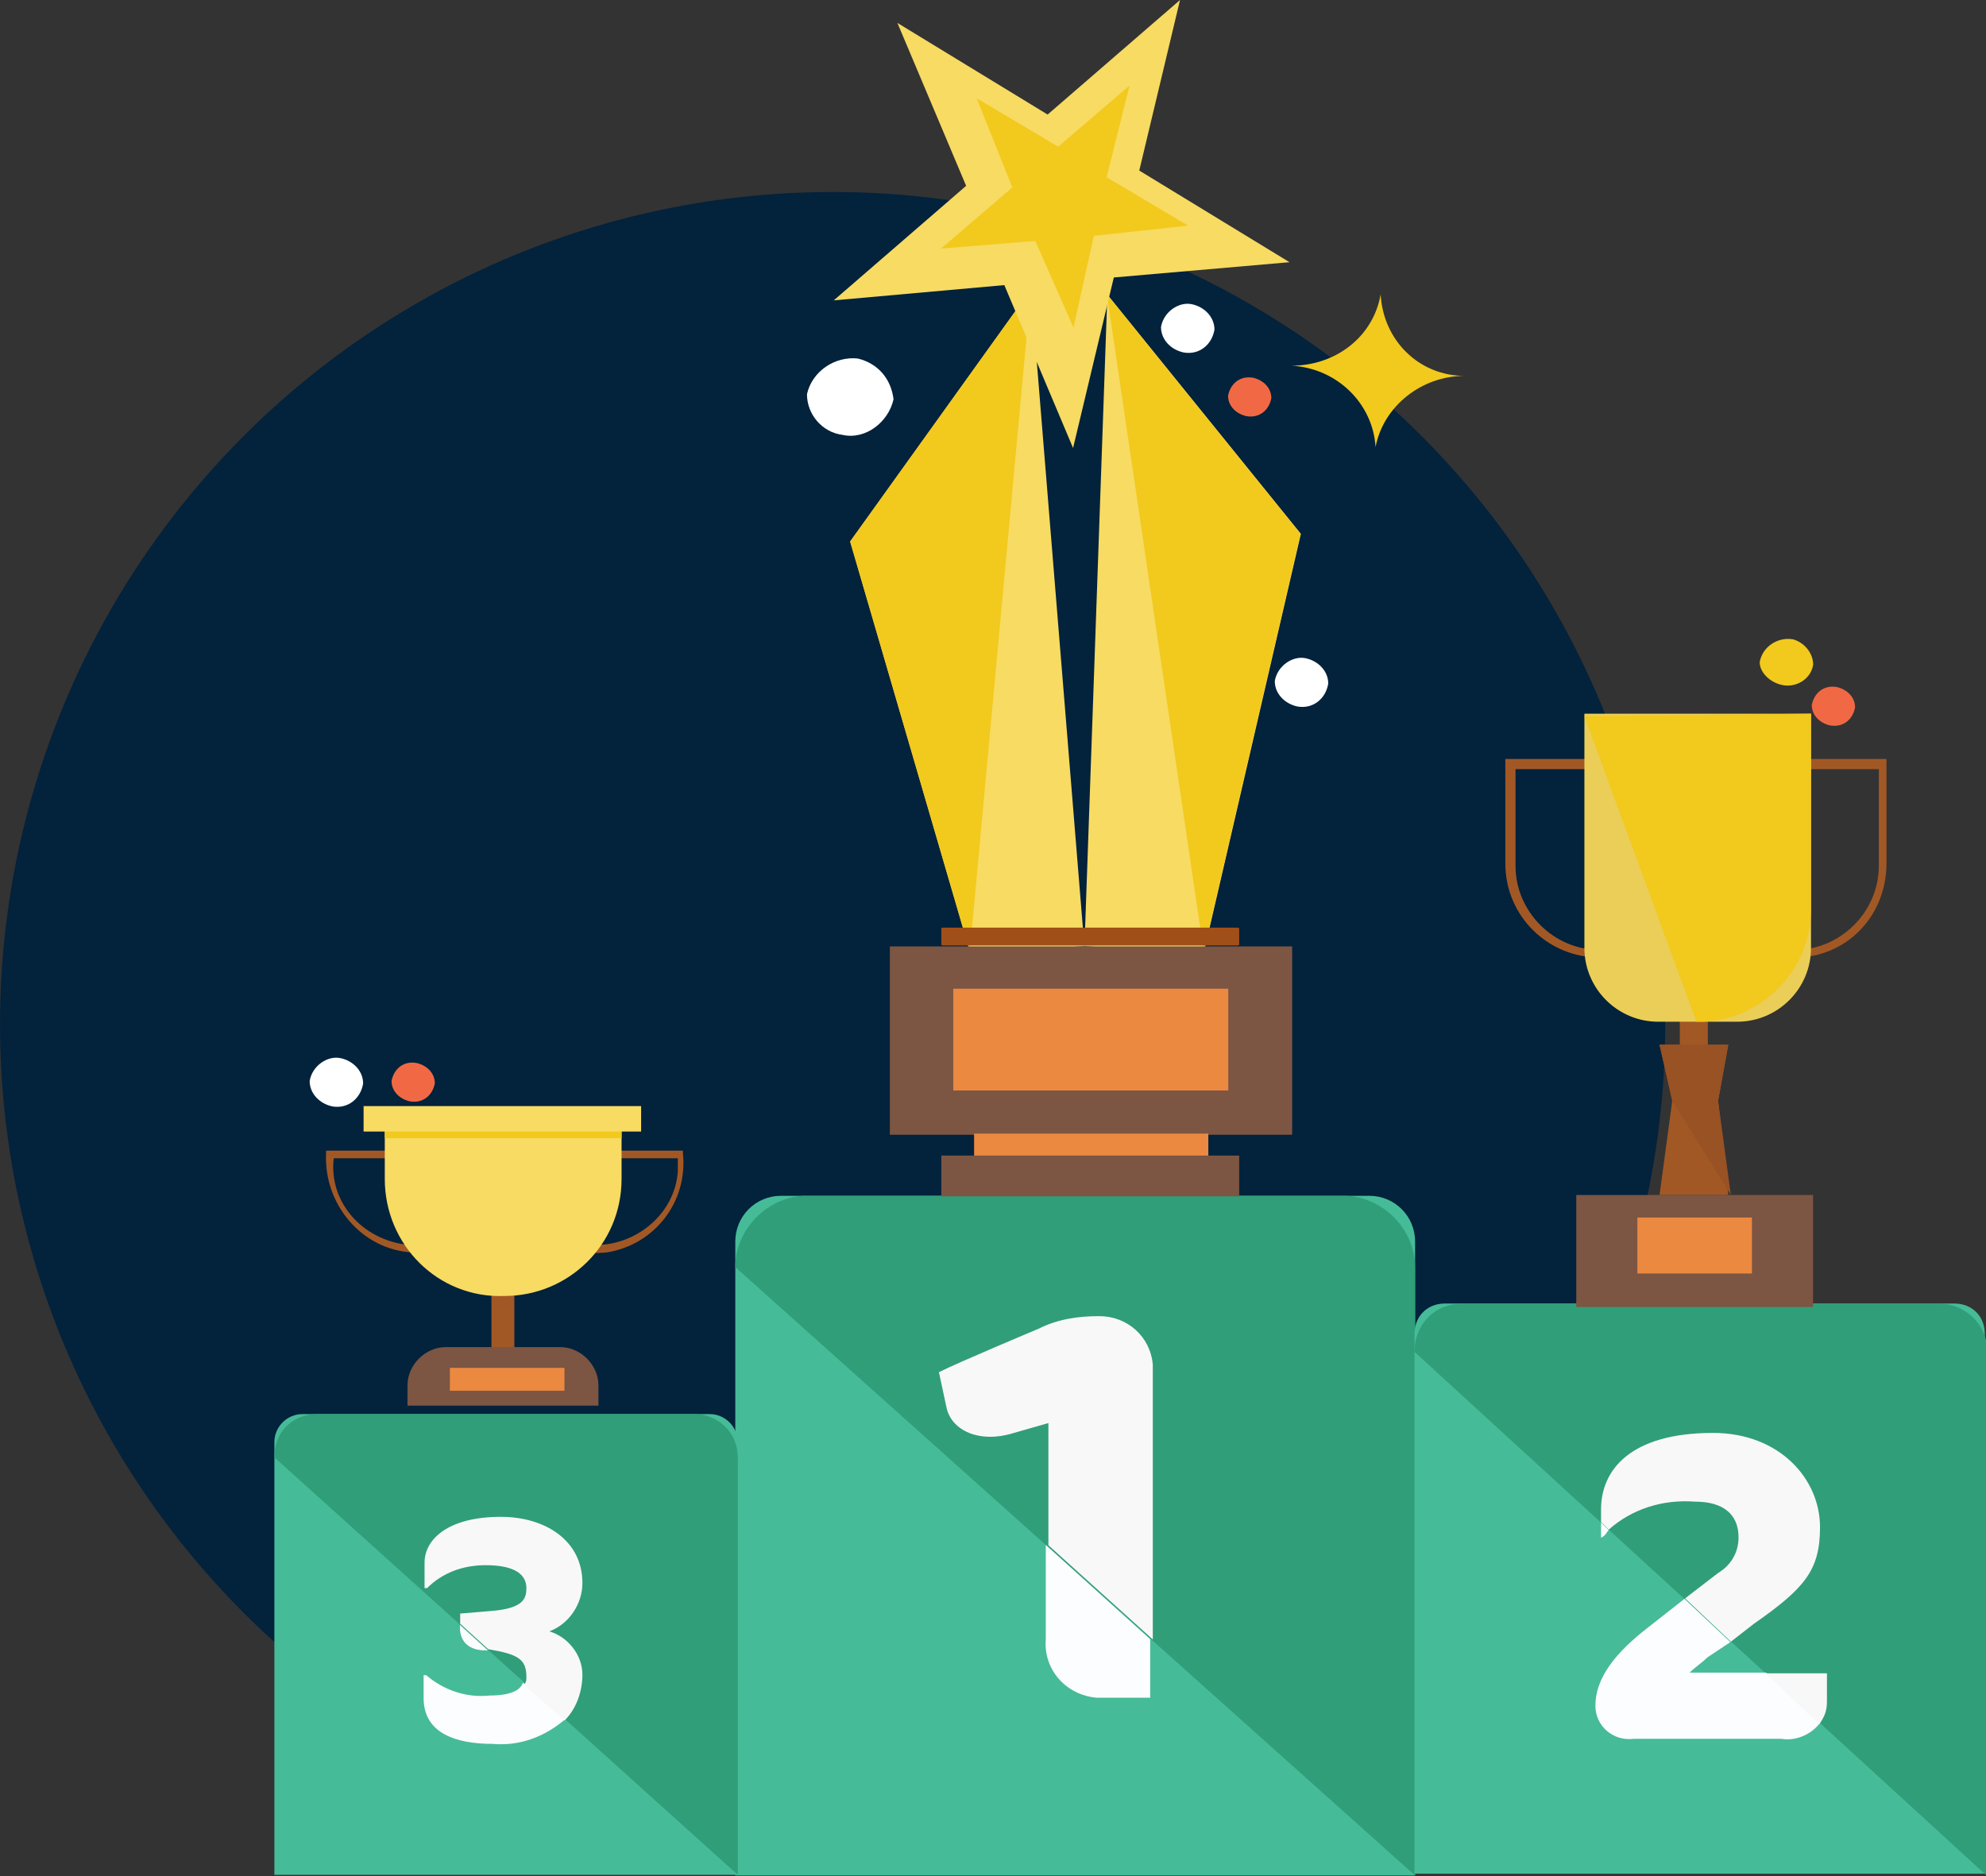 <svg id="Layer_1" xmlns="http://www.w3.org/2000/svg" viewBox="0 0 78 73.7"><rect x="0" y="0" width="78" height="73.7" fill="#333333" stroke="none"/><style>.st1{fill:#f2c91d}.st2{fill:#f16944}.st3{fill:#fff}.st4{fill:#46bb98}.st5{fill:#309e79}.st6{fill:#f7db62}.st8{fill:#7c5543}.st9{fill:#eb8940}.st10{fill:#a25825}.st13{fill:#fcfdff}.st14{fill:#f8f8f8}</style><g id="Group_16141" transform="translate(-636.104 -363.911)"><g id="Group_16141-2" transform="translate(636.105 371.453)"><circle id="Ellipse_442" cx="32.7" cy="32.7" r="32.7" fill="#03223c"/></g><g id="Group_16142" transform="translate(686.829 375.476)"><path id="Path_18899" class="st1" d="M6.8 3.2C5.1 3.2 3.6 4.4 3.3 6 3.2 4.3 1.8 2.9 0 2.8c1.7 0 3.2-1.1 3.5-2.8.1 1.8 1.5 3.2 3.3 3.2z"/></g><g id="Group_16143" transform="translate(705.216 389.024)"><path id="Path_18900" class="st1" d="M2.1 1c-.1.6-.7.9-1.2.8-.5-.1-.9-.5-.9-.9.1-.6.7-1 1.3-.9.4.1.8.5.8 1z"/></g><g id="Group_16144" transform="translate(684.336 378.754)"><path id="Path_18901" class="st2" d="M1.7.8c-.1.5-.5.8-1 .7-.4-.1-.7-.4-.7-.8C.1.2.5-.1 1 0c.4.1.7.4.7.8z"/></g><g id="Group_16145" transform="translate(651.482 405.671)"><path id="Path_18902" class="st2" d="M1.7.8c-.1.5-.5.8-1 .7-.4-.1-.7-.4-.7-.8C.1.2.5-.1 1 0c.4.1.7.4.7.8z"/></g><g id="Group_16146" transform="translate(707.262 390.904)"><path id="Path_18903" class="st2" d="M1.7.8c-.1.5-.5.8-1 .7-.4-.1-.7-.4-.7-.8C.1.2.5-.1 1 0c.4.1.7.4.7.8z"/></g><g id="Group_16147" transform="translate(667.798 377.995)"><path id="Path_18904" class="st3" d="M3.4 1.6c-.2.9-1.1 1.6-2 1.4C.6 2.9 0 2.2 0 1.4.2.5 1.1-.1 2 0c.8.2 1.3.8 1.4 1.6z"/></g><g id="Group_16148" transform="translate(686.171 389.766)"><path id="Path_18905" class="st3" d="M2.1 1c-.1.6-.6 1-1.2.9-.5-.1-.9-.5-.9-1C.1.3.7-.1 1.2 0c.5.1.9.5.9 1z"/></g><g id="Group_16149" transform="translate(648.266 405.475)"><path id="Path_18906" class="st3" d="M2.1 1c-.1.6-.6 1-1.2.9-.5-.1-.9-.5-.9-1C.1.3.7-.1 1.2 0c.5.1.9.5.9 1z"/></g><g id="Group_16150" transform="translate(681.702 375.859)"><path id="Path_18907" class="st3" d="M2.1 1c-.1.6-.6 1-1.2.9-.5-.1-.9-.5-.9-1C.1.3.7-.1 1.2 0c.5.1.9.5.9 1z"/></g><g id="Group_16151" transform="translate(664.982 410.885)"><path id="Rectangle_2952" class="st4" d="M1.8 0h23.1c1 0 1.8.8 1.8 1.8v24.9H0V1.8C0 .8.8 0 1.8 0z"/></g><g id="Group_16152" transform="translate(664.981 410.885)"><path id="Path_18908" class="st5" d="M0 2.8C0 1.3 1.3 0 2.8 0h21.1c1.5 0 2.8 1.3 2.8 2.8v23.9"/></g><g id="Group_16153" transform="translate(691.658 415.116)"><path id="Rectangle_2953" class="st4" d="M1.2 0h20c.7 0 1.2.5 1.2 1.2v21.2H0V1.2C0 .5.5 0 1.2 0z"/></g><g id="Group_16154" transform="translate(691.659 415.117)"><path id="Path_18909" class="st5" d="M0 1.9C0 .8.8 0 1.9 0h18.7c1 0 1.9.8 1.9 1.9v20.6"/></g><g id="Group_16155" transform="translate(646.88 419.46)"><path id="Rectangle_2954" class="st4" d="M1.1 0h16c.6 0 1.1.5 1.1 1.1v17H0v-17C0 .5.5 0 1.1 0z"/></g><g id="Group_16156" transform="translate(646.88 419.46)"><path id="Path_18910" class="st5" d="M0 1.7C0 .7.7 0 1.7 0h14.8c.9 0 1.7.7 1.7 1.7v16.4"/></g><g id="Group_16171" transform="translate(668.849 363.911)"><g id="Group_16161" transform="translate(.644 11.372)"><g id="Group_16157"><path id="Path_18911" class="st6" d="M9.2 25.8l-4.5.2L0 9.9 7.1 0l2.1 25.8z"/></g><g id="Group_16158" transform="translate(9.203 .199)"><path id="Path_18912" class="st6" d="M0 25.6l4.7.2L8.5 9.4.9 0 0 25.6z"/></g><g id="Group_16159"><path id="Path_18913" class="st1" d="M4.7 26L0 9.9 7.1 0"/></g><g id="Group_16160" transform="translate(10.087 .199)"><path id="Path_18914" class="st1" d="M3.8 25.8L7.6 9.4 0 0"/></g></g><g id="Group_16164"><g id="Group_16162"><path id="Path_18915" class="st6" d="M13.6 0L12 6.7l5.9 3.6-6.9.6-1.6 6.7-2.7-6.4-6.7.6 5.2-4.5L2.5.9l5.9 3.6L13.6 0z"/></g><g id="Group_16163" transform="translate(4.216 3.363)"><path id="Path_18916" class="st1" d="M7.4 0l-.9 3.6 3.2 1.9-3.7.4-.8 3.6-1.5-3.4-3.7.3L2.8 4 1.4.5l3.2 1.9L7.4 0z"/></g></g><g id="Group_16170" transform="translate(2.204 36.44)"><g id="Group_16165" transform="translate(2.021)"><path id="Rectangle_2955" d="M.1 0h11.5c.1 0 .1 0 .1.1v.5c0 .1 0 .1-.1.1H.1C0 .7 0 .7 0 .6V.1C0 0 0 0 .1 0z" fill="#a04f18"/></g><g id="Group_16166" transform="translate(0 .737)"><path id="Rectangle_2956" class="st8" d="M0 0h15.8v7.4H0z"/></g><g id="Group_16167" transform="translate(2.492 2.397)"><path id="Rectangle_2957" class="st9" d="M0 0h10.8v4H0z"/></g><g id="Group_16168" transform="translate(3.308 8.091)"><path id="Rectangle_2958" class="st9" d="M0 0h9.2v.9H0z"/></g><g id="Group_16169" transform="translate(2.021 8.954)"><path id="Rectangle_2959" class="st8" d="M0 0h11.7v1.6H0z"/></g></g></g><g id="Group_16183" transform="translate(695.226 391.947)"><g id="Group_16177" transform="translate(2.786 10.686)"><g id="Group_16172" transform="translate(4.067)"><path id="Rectangle_2960" class="st10" d="M0 0h1.1v2.7H0z"/></g><g id="Group_16173" transform="translate(3.27 2.319)"><path id="Path_18917" class="st10" d="M2.7 5.9H0l.5-3.7L0 0h2.7l-.4 2.2.4 3.7z"/></g><g id="Group_16174" transform="translate(3.27 2.319)"><path id="Path_18918" d="M.5 2.2L0 0h2.7l-.4 2.2.5 3.7" fill="#985223"/></g><g id="Group_16175" transform="translate(0 8.221)"><path id="Rectangle_2961" class="st8" d="M0 0h9.3v4.4H0z"/></g><g id="Group_16176" transform="translate(2.4 9.105)"><path id="Rectangle_2962" class="st9" d="M0 0h4.5v2.2H0z"/></g></g><g id="Group_16182"><g id="Group_16178" transform="translate(0 1.779)"><path id="Path_18919" class="st10" d="M4.3 7.8h-.6C1.7 7.8 0 6.2 0 4.1V0h7.9v4.1c0 2.1-1.6 3.7-3.6 3.7zM.4.4v3.8C.4 6 1.9 7.5 3.7 7.5h.6c1.8 0 3.3-1.5 3.3-3.3V.4H.4z"/></g><g id="Group_16179" transform="translate(7.069 1.779)"><path id="Path_18920" class="st10" d="M4.3 7.8h-.6C1.7 7.8 0 6.2 0 4.1V0h7.9v4.1c0 2.1-1.6 3.7-3.6 3.7zM.4.4v3.8C.4 6 1.9 7.5 3.7 7.5h.6c1.8 0 3.3-1.5 3.3-3.3V.4H.4z"/></g><g id="Group_16180" transform="translate(3.105)"><path id="Rectangle_2963" d="M0 0h8.9v9.2c0 1.6-1.3 2.9-2.9 2.9H2.9C1.3 12.1 0 10.8 0 9.2V0z" fill="#eace57"/></g><g id="Group_16181" transform="translate(3.105)"><path id="Path_18921" class="st1" d="M0 .1C0 0 0 0 0 .1L8.9 0v7.7c0 2.4-2 4.4-4.4 4.4h-.1"/></g></g></g><g id="Group_16187" transform="translate(652.108 413.854)"><g id="Group_16184" transform="translate(3.297)"><path id="Rectangle_2964" class="st10" d="M0 0h.9v4.1H0z"/></g><g id="Group_16185" transform="translate(0 2.975)"><path id="Rectangle_2965" class="st8" d="M1.5 0H6c.8 0 1.5.7 1.5 1.5v.8H0v-.8C0 .7.7 0 1.5 0z"/></g><g id="Group_16186" transform="translate(1.665 3.79)"><path id="Rectangle_2966" class="st9" d="M0 0h4.5v.9H0z"/></g></g><g id="Group_16195" transform="translate(648.911 407.361)"><g id="Group_16189" transform="translate(0 1.75)"><g id="Group_16188"><path id="Path_18922" class="st10" d="M3.4 4C1.4 3.9-.1 2.1 0 .1V0h6.8v.1c.1 2-1.4 3.8-3.4 3.9zM.3.3C.1 2 1.4 3.5 3.2 3.7S6.5 2.5 6.6.8V.3H.3z"/></g></g><g id="Group_16191" transform="translate(7.215 1.75)"><g id="Group_16190"><path id="Path_18923" class="st10" d="M0 .1V0h6.8v.1C7 2 5.7 3.7 3.8 4 1.9 4.2.2 2.8 0 1V.1zm.3.2C.1 2 1.4 3.6 3.2 3.7c1.7.1 3.3-1.2 3.4-2.9V.3H.3z"/></g></g><g id="Group_16192" transform="translate(2.305 .96)"><path id="Path_18924" class="st6" d="M9.3 0v1.9c0 2.6-2.1 4.6-4.6 4.6-2.6.1-4.7-2-4.7-4.6V0h9.3z"/></g><g id="Group_16193" transform="translate(2.305 .96)"><path id="Rectangle_2967" class="st1" d="M0 0h9.3v.3H0z"/></g><g id="Group_16194" transform="translate(1.473)"><path id="Rectangle_2968" class="st6" d="M0 0h10.9v1H0z"/></g></g><g id="Group_16198" transform="translate(672.98 415.613)"><g id="Group_16196" transform="translate(4.197 8.988)"><path id="Path_18925" class="st13" d="M0 3.7C-.1 4.9.8 5.9 2 6h2.1V3.7L0 0v3.7z"/></g><g id="Group_16197"><path id="Path_18926" class="st14" d="M6.3 0c-.8 0-1.6.1-2.4.5C3.9.5.8 1.8 0 2.2l.3 1.4c.2.9 1.3 1.4 2.6 1l1.4-.4V9l4.1 3.7V1.9C8.3.8 7.4 0 6.3 0c.1 0 .1 0 0 0z"/></g></g><g id="Group_16204" transform="translate(698.763 420.2)"><g id="Group_16199" transform="translate(3.673 8.181)"><path id="Path_18927" d="M0 1.3h3L1.6 0 .7.6C.5.8.2 1 0 1.3z" fill="none"/></g><g id="Group_16200" transform="translate(.222 3.519)"><path id="Path_18928" class="st13" d="M0 .6C.2.5.2.4.3.3L0 0v.6z"/></g><g id="Group_16201" transform="translate(0 6.517)"><path id="Path_18929" class="st13" d="M3.7 2.9c.2-.2.5-.4.7-.6l.9-.6L3.5 0 2.1 1.1C.8 2.1 0 3.1 0 4.2c0 .8.7 1.4 1.5 1.3h5.8c.6.1 1.2-.2 1.5-.6l-2.1-2h-3z"/></g><g id="Group_16202" transform="translate(.222)"><path id="Path_18930" class="st14" d="M6 7.5c2-1.4 2.6-2.1 2.6-3.8C8.6 1.8 7 0 4.4 0 1.1 0 0 1.5 0 3v.5l.3.3c.9-.8 2.1-1.2 3.4-1.1 1.1 0 1.7.5 1.7 1.4 0 .6-.3 1.1-.8 1.4l-1.3 1 1.8 1.7.9-.7z"/></g><g id="Group_16203" transform="translate(6.694 9.444)"><path id="Path_18931" class="st14" d="M2.4 0H0l2.1 2c.2-.3.3-.5.3-.9V0z"/></g></g><g id="Group_16208" transform="translate(652.741 423.496)"><g id="Group_16205" transform="translate(1.427 4.247)"><path id="Path_18932" class="st13" d="M0 .1C0 .7.4 1 1 1h.1L0 0v.1z"/></g><g id="Group_16206" transform="translate(0 6.219)"><path id="Path_18933" class="st13" d="M2.6.8C1.7.9.8.6.1 0H0v.9c0 1.4 1.3 1.8 2.7 1.8 1.1.1 2.1-.3 2.9-1L3.9.3c-.1.3-.5.5-1.3.5z"/></g><g id="Group_16207" transform="translate(.037)"><path id="Path_18934" class="st14" d="M6.2 6.2c0-.8-.6-1.5-1.3-1.7.8-.3 1.3-1.1 1.3-1.9C6.2.9 4.7 0 3 0 .9 0 0 .9 0 1.8v1h.1c.6-.6 1.4-.9 2.3-.9 1.2 0 1.6.4 1.6.9 0 .4-.1.8-1.4.9l-1.2.1v.4l1.1 1c1.2.2 1.5.4 1.5 1.1 0 .1 0 .2-.1.3L5.5 8c.5-.5.7-1.2.7-1.8z"/></g></g></g></svg>